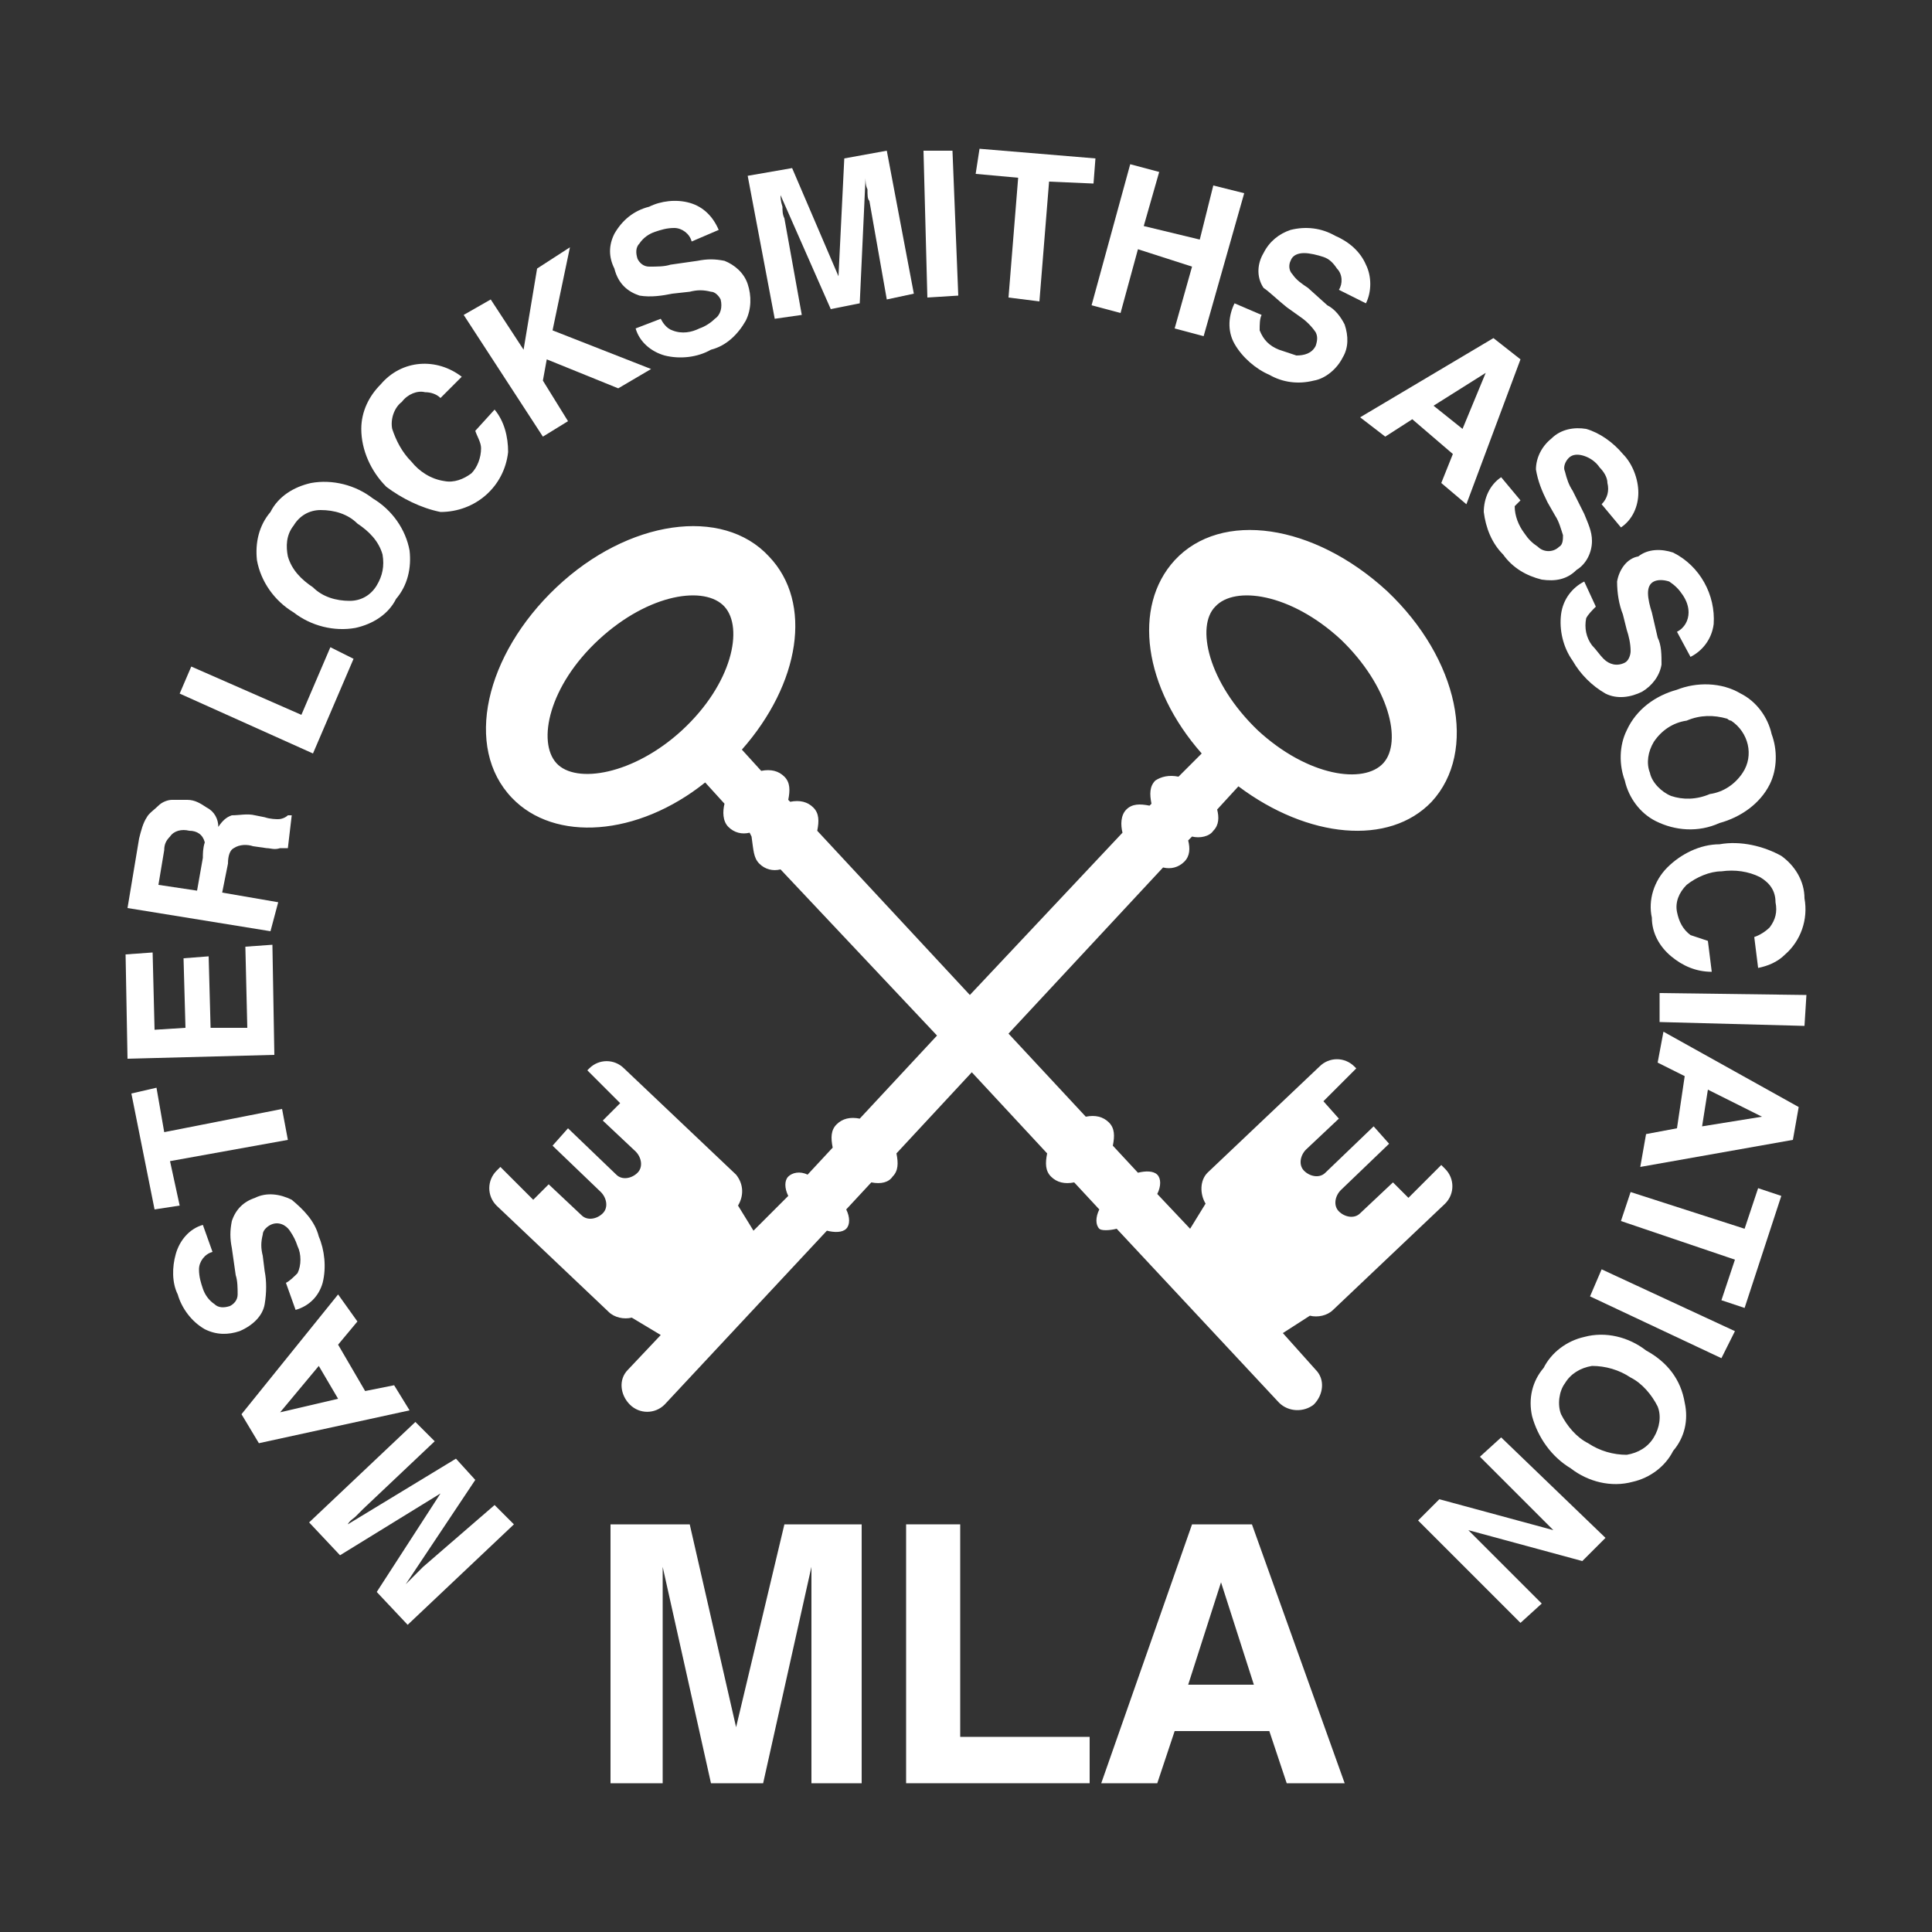 <?xml version="1.0" encoding="utf-8"?>
<!-- Generator: Adobe Illustrator 22.1.0, SVG Export Plug-In . SVG Version: 6.00 Build 0)  -->
<svg version="1.1" id="Layer_1" xmlns="http://www.w3.org/2000/svg" xmlns:xlink="http://www.w3.org/1999/xlink" x="0px" y="0px"
	 viewBox="0 0 100 100" style="enable-background:new 0 0 100 100;" xml:space="preserve">
<rect x="0" y="0" width="100" height="100" fill="#333333" stroke="none"/>
<style type="text/css">
	.st0{fill:#FFFFFF;}
</style>
<g>
	<path class="st0" d="M21.9,81.1l-0.4,0.4L21,82l3.6-5.4l-1-1.1L18,78.9c0.1-0.2,0.3-0.3,0.4-0.4l0.4-0.4l3.7-3.5l-1-1l-5.5,5.2
		l1.6,1.7l5.2-3.2l-3.3,5.1l1.6,1.7l5.5-5.2l-1-1L21.9,81.1z"/>
	<path class="st0" d="M20.4,71.7L18.9,72l-1.4-2.4l1-1.2L17.5,67l-5,6.2l0.9,1.5l7.8-1.7L20.4,71.7z M14.5,73.1l2-2.4l1,1.7
		L14.5,73.1z"/>
	<path class="st0" d="M13.7,67.5c0.1-0.6,0.1-1.2,0-1.7l-0.1-0.8c-0.1-0.4-0.1-0.7,0-1.1c0-0.2,0.2-0.4,0.4-0.5c0.4-0.2,0.8,0,1,0.3
		c0.2,0.3,0.3,0.5,0.4,0.8c0.2,0.4,0.2,1,0,1.4c-0.2,0.2-0.4,0.4-0.6,0.5l0.5,1.4c0.7-0.2,1.2-0.7,1.4-1.4c0.2-0.8,0.1-1.7-0.2-2.4
		c-0.2-0.8-0.8-1.4-1.4-1.9c-0.6-0.3-1.3-0.4-1.9-0.1c-0.6,0.2-1,0.6-1.2,1.2c-0.1,0.5-0.1,0.9,0,1.4l0.2,1.4c0.1,0.3,0.1,0.7,0.1,1
		c0,0.3-0.2,0.5-0.4,0.6c-0.3,0.1-0.6,0.1-0.8-0.1c-0.3-0.2-0.5-0.5-0.6-0.8c-0.1-0.3-0.2-0.6-0.2-1c0-0.4,0.3-0.8,0.7-0.9l-0.5-1.4
		c-0.7,0.2-1.2,0.8-1.4,1.5c-0.2,0.7-0.2,1.5,0.1,2.1c0.2,0.7,0.7,1.4,1.4,1.8c0.6,0.3,1.2,0.3,1.8,0.1
		C13.1,68.6,13.6,68.1,13.7,67.5z"/>
	<polygon class="st0" points="8.8,60.1 14.9,59 14.6,57.4 8.5,58.6 8.1,56.3 6.8,56.6 8,62.6 9.3,62.4 	"/>
	<polygon class="st0" points="14.1,48.9 12.7,49 12.8,53.2 10.9,53.2 10.8,49.5 9.5,49.6 9.6,53.2 8,53.3 7.9,49.3 6.5,49.4 
		6.6,54.8 14.2,54.6 	"/>
	<path class="st0" d="M14.4,46.7l-2.9-0.5l0.3-1.5c0-0.4,0.1-0.7,0.3-0.8c0.3-0.2,0.7-0.2,1-0.1l0.7,0.1c0.2,0,0.4,0.1,0.7,0
		c0.1,0,0.3,0,0.4,0l0.2-1.7l-0.2,0c-0.1,0.1-0.3,0.2-0.5,0.2c-0.1,0-0.4,0-0.7-0.1l-0.5-0.1c-0.4-0.1-0.8,0-1.2,0
		c-0.3,0.1-0.5,0.3-0.7,0.6c0-0.4-0.2-0.8-0.6-1c-0.3-0.2-0.6-0.4-1-0.4c-0.3,0-0.5,0-0.8,0c-0.2,0-0.5,0.1-0.7,0.3
		c-0.2,0.2-0.5,0.4-0.6,0.6c-0.2,0.3-0.3,0.7-0.4,1.1l-0.6,3.6l7.4,1.2L14.4,46.7z M10.5,44.4l-0.3,1.7l-2-0.3L8.5,44
		c0-0.3,0.1-0.5,0.3-0.7c0.2-0.3,0.6-0.4,1-0.3c0.4,0,0.7,0.2,0.8,0.6C10.5,43.9,10.5,44.2,10.5,44.4z"/>
	<polygon class="st0" points="18.3,34.1 17.1,33.5 15.6,37 9.9,34.5 9.3,35.9 16.2,39 	"/>
	<path class="st0" d="M15.2,31.7c0.9,0.7,2.1,1,3.2,0.8c0.9-0.2,1.7-0.7,2.1-1.5c0.6-0.7,0.8-1.6,0.7-2.5c-0.2-1.1-0.9-2.1-1.9-2.7
		c-0.9-0.7-2.1-1-3.2-0.8c-0.9,0.2-1.7,0.7-2.1,1.5c-0.6,0.7-0.8,1.6-0.7,2.5C13.5,30.1,14.2,31.1,15.2,31.7z M15.2,27.2
		c0.3-0.5,0.8-0.8,1.4-0.8c0.7,0,1.4,0.2,1.9,0.7c0.6,0.4,1.1,0.9,1.3,1.6c0.1,0.6,0,1.1-0.3,1.6c-0.3,0.5-0.8,0.8-1.4,0.8
		c-0.7,0-1.4-0.2-1.9-0.7c-0.6-0.4-1.1-0.9-1.3-1.6C14.8,28.3,14.8,27.7,15.2,27.2z"/>
	<path class="st0" d="M22.8,26.5c1.8,0,3.3-1.3,3.5-3.1c0-0.8-0.2-1.6-0.7-2.2l-1,1.1c0.1,0.3,0.3,0.6,0.3,0.9c0,0.5-0.2,1-0.5,1.3
		c-0.4,0.3-0.9,0.5-1.4,0.4c-0.7-0.1-1.3-0.5-1.7-1c-0.5-0.5-0.8-1.1-1-1.7c-0.1-0.5,0.1-1.1,0.5-1.4c0.3-0.4,0.8-0.6,1.2-0.5
		c0.3,0,0.6,0.1,0.8,0.3l1.1-1.1l0,0c-1.3-1-3.1-0.9-4.2,0.4c-0.6,0.6-1,1.4-1,2.3c0,1.1,0.5,2.2,1.3,3
		C20.8,25.8,21.8,26.3,22.8,26.5z"/>
	<polygon class="st0" points="29.4,21.8 28.1,19.7 28.3,18.6 32,20.1 33.7,19.1 28.6,17.1 29.5,12.8 27.8,13.9 27.1,18.1 25.4,15.5 
		24,16.3 28.1,22.6 	"/>
	<path class="st0" d="M33.1,15.3c0.6,0.1,1.2,0,1.7-0.1l0.9-0.1c0.4-0.1,0.7-0.1,1.1,0c0.2,0,0.4,0.2,0.5,0.4c0.1,0.4,0,0.8-0.3,1
		c-0.2,0.2-0.5,0.4-0.8,0.5c-0.4,0.2-0.9,0.3-1.4,0.1c-0.3-0.1-0.5-0.4-0.6-0.6L32.9,17c0.2,0.7,0.8,1.2,1.5,1.4
		c0.8,0.2,1.7,0.1,2.4-0.3c0.8-0.2,1.4-0.8,1.8-1.5c0.3-0.6,0.3-1.3,0.1-1.9c-0.2-0.6-0.7-1-1.2-1.2c-0.5-0.1-0.9-0.1-1.4,0
		l-1.4,0.2c-0.3,0.1-0.7,0.1-1.1,0.1c-0.3,0-0.5-0.2-0.6-0.4c-0.1-0.3-0.1-0.6,0.1-0.8c0.2-0.3,0.5-0.5,0.8-0.6
		c0.3-0.1,0.6-0.2,1-0.2c0.4,0,0.8,0.3,0.9,0.7l1.4-0.6c-0.3-0.7-0.8-1.2-1.5-1.4c-0.7-0.2-1.5-0.1-2.1,0.2
		c-0.8,0.2-1.4,0.7-1.8,1.4c-0.3,0.6-0.3,1.2,0,1.8C32,14.7,32.5,15.1,33.1,15.3z"/>
	<path class="st0" d="M41.5,16.3l-0.9-5c-0.1-0.2-0.1-0.4-0.1-0.6c-0.1-0.3-0.1-0.5-0.1-0.6l2.6,5.9l1.5-0.3l0.3-6.5
		c0,0.2,0,0.4,0.1,0.6c0,0.3,0,0.5,0.1,0.6l0.9,5.1l1.4-0.3l-1.4-7.4l-2.2,0.4l-0.3,6.1l-2.4-5.6l-2.3,0.4l1.4,7.4L41.5,16.3z"/>
	<polygon class="st0" points="49.6,15.3 49.3,7.8 47.8,7.8 48,15.4 	"/>
	<polygon class="st0" points="52.2,15.4 53.8,15.6 54.3,9.4 56.6,9.5 56.7,8.2 50.7,7.7 50.5,9 52.7,9.2 	"/>
	<polygon class="st0" points="58,16.2 58.9,12.9 61.7,13.8 60.8,17 62.3,17.4 64.4,10 62.8,9.6 62.1,12.4 59.2,11.7 60,8.9 
		58.5,8.5 56.5,15.8 	"/>
	<path class="st0" d="M66.6,15.9l0.7,0.5c0.3,0.2,0.6,0.5,0.8,0.8c0.1,0.2,0.1,0.4,0,0.7c-0.2,0.4-0.6,0.5-1,0.5
		c-0.3-0.1-0.6-0.2-0.9-0.3c-0.5-0.2-0.8-0.5-1-1c0-0.3,0-0.6,0.1-0.8l-1.4-0.6c-0.3,0.6-0.4,1.4,0,2.1c0.4,0.7,1.1,1.3,1.8,1.6
		c0.7,0.4,1.5,0.5,2.3,0.3c0.6-0.1,1.2-0.6,1.5-1.2c0.3-0.5,0.3-1.1,0.1-1.7c-0.2-0.4-0.5-0.8-0.9-1l-1-0.9
		c-0.3-0.2-0.6-0.4-0.8-0.7c-0.2-0.2-0.2-0.5-0.1-0.7c0.1-0.3,0.4-0.4,0.7-0.4c0.3,0,0.7,0.1,1,0.2c0.3,0.1,0.5,0.3,0.7,0.6
		c0.3,0.3,0.3,0.8,0.1,1.1l1.4,0.7c0.3-0.6,0.3-1.4,0-2c-0.3-0.7-0.9-1.2-1.6-1.5c-0.7-0.4-1.5-0.5-2.3-0.3
		c-0.6,0.2-1.1,0.6-1.4,1.2c-0.3,0.5-0.4,1.2,0,1.8C65.7,15.1,66.1,15.5,66.6,15.9z"/>
	<path class="st0" d="M71.7,22.6l1.4-0.9l2.1,1.8L74.6,25l1.3,1.1l2.8-7.5l-1.4-1.1l-6.9,4.1L71.7,22.6z M76.9,19.3l-1.2,2.9
		L74.2,21L76.9,19.3z"/>
	<path class="st0" d="M78.7,25.9l-1-1.2c-0.6,0.4-0.9,1.1-0.9,1.8c0.1,0.8,0.4,1.6,1,2.2c0.5,0.7,1.2,1.1,2,1.3
		c0.7,0.1,1.3,0,1.8-0.5c0.5-0.3,0.8-0.9,0.8-1.5c0-0.5-0.2-0.9-0.4-1.4l-0.6-1.2c-0.2-0.3-0.3-0.6-0.4-1c-0.1-0.2,0-0.5,0.2-0.7
		c0.2-0.2,0.5-0.2,0.8-0.1c0.3,0.1,0.6,0.3,0.8,0.6c0.2,0.2,0.4,0.5,0.4,0.8c0.1,0.4,0,0.8-0.3,1.1l1,1.2c0.6-0.4,0.9-1.1,0.9-1.8
		c0-0.7-0.3-1.5-0.8-2c-0.5-0.6-1.2-1.1-1.9-1.3c-0.6-0.1-1.3,0-1.8,0.5c-0.5,0.4-0.8,1-0.8,1.6c0.1,0.6,0.3,1.1,0.6,1.7l0.4,0.7
		c0.2,0.3,0.3,0.7,0.4,1c0,0.2,0,0.5-0.2,0.6c-0.3,0.3-0.8,0.3-1.1,0c-0.3-0.2-0.5-0.4-0.7-0.7c-0.3-0.4-0.5-0.9-0.5-1.4
		C78.3,26.3,78.5,26.1,78.7,25.9z"/>
	<path class="st0" d="M83.7,30.1c0,0.6,0.1,1.2,0.3,1.7l0.2,0.8c0.1,0.3,0.2,0.7,0.2,1.1c0,0.2-0.1,0.5-0.3,0.6
		c-0.4,0.2-0.8,0.1-1.1-0.2c-0.2-0.2-0.4-0.5-0.6-0.7c-0.3-0.4-0.4-0.9-0.3-1.4c0.1-0.2,0.3-0.4,0.5-0.6L82,30.1
		c-0.6,0.3-1.1,0.9-1.2,1.7c-0.1,0.8,0.1,1.7,0.6,2.4c0.4,0.7,1,1.3,1.7,1.7c0.6,0.3,1.3,0.2,1.9-0.1c0.5-0.3,0.9-0.8,1-1.4
		c0-0.5,0-1-0.2-1.4l-0.3-1.3c-0.1-0.3-0.2-0.7-0.2-1c0-0.3,0.1-0.5,0.3-0.6c0.2-0.1,0.5-0.1,0.8,0c0.3,0.2,0.5,0.4,0.7,0.7
		c0.2,0.3,0.3,0.6,0.3,0.9c0,0.4-0.2,0.8-0.6,1l0.7,1.3c0.6-0.3,1.1-0.9,1.2-1.7c0.1-1.5-0.7-3-2.1-3.7c-0.6-0.2-1.3-0.2-1.8,0.2
		C84.2,28.9,83.8,29.5,83.7,30.1z"/>
	<path class="st0" d="M86.8,35.7c-1.1,0.3-2.1,1-2.6,2.1c-0.4,0.8-0.4,1.8-0.1,2.6c0.2,0.9,0.8,1.7,1.6,2.1c1,0.5,2.2,0.6,3.3,0.1
		c1.1-0.3,2.1-1,2.6-2c0.4-0.8,0.4-1.8,0.1-2.6c-0.2-0.9-0.8-1.7-1.6-2.1C89.1,35.3,87.8,35.3,86.8,35.7z M89.6,37.3
		c0.9,0.6,1.2,1.8,0.6,2.7c-0.4,0.6-1,1-1.7,1.1c-0.7,0.3-1.4,0.3-2,0.1c-0.5-0.2-1-0.7-1.1-1.2c-0.2-0.5-0.1-1.1,0.2-1.6
		c0.4-0.6,1-1,1.7-1.1c0.7-0.3,1.4-0.3,2.1-0.1C89.4,37.2,89.5,37.3,89.6,37.3z"/>
	<path class="st0" d="M89,43.7c-1,0-2,0.5-2.7,1.2c-0.7,0.7-1,1.7-0.8,2.6c0,0.8,0.4,1.5,1,2c0.6,0.5,1.3,0.8,2.1,0.8l-0.2-1.6
		c-0.3-0.1-0.6-0.2-0.9-0.3c-0.4-0.3-0.6-0.7-0.7-1.2c-0.1-0.5,0.1-1,0.5-1.4c0.5-0.4,1.2-0.7,1.8-0.7c0.7-0.1,1.4,0,2,0.3
		c0.5,0.3,0.8,0.7,0.8,1.3c0.1,0.5,0,0.9-0.3,1.3c-0.2,0.2-0.5,0.4-0.8,0.5l0.2,1.6c0.5-0.1,1-0.3,1.4-0.7c0.8-0.7,1.2-1.8,1-2.9
		c0-0.9-0.5-1.7-1.2-2.2C91.3,43.8,90.1,43.5,89,43.7z"/>
	<polygon class="st0" points="85.9,51.4 85.9,52.9 93.4,53.1 93.5,51.5 	"/>
	<path class="st0" d="M85.8,55l1.4,0.7l-0.4,2.7l-1.6,0.3l-0.3,1.7l7.9-1.4l0.3-1.7l-7-3.9L85.8,55z M88.4,56.4l2.8,1.4l-3.1,0.5
		L88.4,56.4z"/>
	<polygon class="st0" points="90.3,63.6 84.4,61.7 83.9,63.2 89.8,65.2 89.1,67.3 90.3,67.7 92.2,61.9 91,61.5 	"/>
	<polygon class="st0" points="82.3,67.1 89.1,70.3 89.8,68.9 82.9,65.7 	"/>
	<path class="st0" d="M85.2,69.9c-0.9-0.7-2.1-1-3.2-0.7c-0.9,0.2-1.7,0.8-2.1,1.6c-0.6,0.7-0.8,1.6-0.6,2.5c0.3,1.1,1,2.1,2,2.7
		c0.9,0.7,2.1,1,3.2,0.7c0.9-0.2,1.7-0.8,2.1-1.6c0.6-0.7,0.8-1.6,0.6-2.5C87,71.4,86.3,70.5,85.2,69.9z M85.6,74.4
		c-0.3,0.5-0.8,0.8-1.4,0.9c-0.7,0-1.4-0.2-2-0.6c-0.6-0.3-1.1-0.9-1.4-1.5v0c-0.2-0.5-0.1-1.2,0.2-1.6c0.3-0.5,0.8-0.8,1.4-0.9
		c0.7,0,1.4,0.2,2,0.6c0.6,0.3,1.1,0.9,1.4,1.5C86,73.3,85.9,73.9,85.6,74.4z"/>
	<polygon class="st0" points="76.6,75.4 80.4,79.2 74.5,77.6 73.4,78.7 78.7,84 79.8,83 76,79.2 81.9,80.8 83.1,79.6 77.7,74.4 	"/>
	<polygon class="st0" points="38.1,89.4 35.7,78.9 31.6,78.9 31.6,92.3 34.3,92.3 34.3,81.1 36.8,92.3 39.5,92.3 42,81.1 42,92.3 
		44.6,92.3 44.6,78.9 40.6,78.9 	"/>
	<polygon class="st0" points="49.7,78.9 46.9,78.9 46.9,92.3 56.4,92.3 56.4,89.9 49.7,89.9 	"/>
	<path class="st0" d="M61.7,78.9L57,92.3h2.9l0.9-2.7h4.9l0.9,2.7h3l-4.8-13.4H61.7z M61.5,87.2l1.7-5.3l1.7,5.3H61.5z"/>
	<path class="st0" d="M57.8,63.6l8.4,9c0.5,0.5,1.3,0.5,1.8,0.1l0,0c0.5-0.5,0.6-1.3,0.1-1.8l0,0l-1.7-1.9l1.4-0.9
		c0.4,0.1,0.9,0,1.2-0.3l5.8-5.5c0.5-0.5,0.5-1.3,0-1.8l-0.2-0.2l-1.7,1.7l-0.8-0.8l-1.7,1.6l0,0c-0.3,0.3-0.8,0.2-1.1-0.1
		c-0.3-0.3-0.2-0.8,0.1-1.1l2.5-2.4l-0.8-0.9l-2.5,2.4l0,0c-0.3,0.3-0.8,0.2-1.1-0.1c-0.3-0.3-0.2-0.8,0.1-1.1l1.7-1.6l-0.8-0.9
		l1.7-1.7l-0.1-0.1c-0.5-0.5-1.3-0.5-1.8,0l-5.8,5.5l0,0c-0.4,0.4-0.4,1.1-0.1,1.6l-0.8,1.3l-1.7-1.8c0.2-0.4,0.2-0.8,0-1
		c-0.2-0.2-0.6-0.2-1-0.1l-1.3-1.4c0.1-0.5,0.1-0.9-0.2-1.2c-0.3-0.3-0.7-0.4-1.2-0.3l-4-4.3l8-8.6c0.4,0.1,0.8,0,1.1-0.3
		c0.3-0.3,0.3-0.7,0.2-1.1l0.2-0.2c0.4,0.1,0.9,0,1.1-0.3c0.3-0.3,0.3-0.7,0.2-1.1l1.1-1.2c3.6,2.7,7.8,3.1,10,0.8
		c2.4-2.6,1.4-7.4-2.3-10.9c-3.8-3.5-8.6-4.2-11-1.6c-2.2,2.4-1.6,6.6,1.4,10L61,40.2c-0.5-0.1-0.9,0-1.2,0.2
		c-0.3,0.3-0.3,0.7-0.2,1.2l-0.1,0.1c-0.5-0.1-0.9-0.1-1.2,0.2c-0.3,0.3-0.3,0.8-0.2,1.2l-7.9,8.4l-7.9-8.5c0.1-0.5,0.1-0.9-0.2-1.2
		c-0.3-0.3-0.7-0.4-1.2-0.3l-0.1-0.1c0.1-0.5,0.1-0.9-0.2-1.2c-0.3-0.3-0.7-0.4-1.2-0.3l-1-1.1c3-3.4,3.7-7.6,1.4-10
		c-2.4-2.6-7.3-1.9-11,1.6c-3.7,3.5-4.8,8.3-2.3,10.9c2.2,2.3,6.5,2,10-0.8l1,1.1c-0.1,0.4-0.1,0.9,0.2,1.2c0.3,0.3,0.7,0.4,1.1,0.3
		l0.1,0.2C39,44,39,44.4,39.3,44.7c0.3,0.3,0.7,0.4,1.1,0.3l8.1,8.6l-4,4.3c-0.5-0.1-0.9,0-1.2,0.3c-0.3,0.3-0.3,0.7-0.2,1.2
		l-1.3,1.4c-0.4-0.2-0.8-0.1-1,0.1c-0.2,0.2-0.2,0.6,0,1L39,63.7l-0.8-1.3c0.3-0.5,0.3-1.1-0.1-1.6l0,0l-5.8-5.5
		c-0.5-0.5-1.3-0.5-1.8,0l-0.1,0.1l1.7,1.7L31.2,58l1.7,1.6c0.3,0.3,0.4,0.8,0.1,1.1c-0.3,0.3-0.8,0.4-1.1,0.1l0,0l-2.5-2.4
		l-0.8,0.9l2.5,2.4c0.3,0.3,0.4,0.8,0.1,1.1c-0.3,0.3-0.8,0.4-1.1,0.1l0,0l-1.7-1.6l-0.8,0.8l-1.7-1.7l-0.2,0.2
		c-0.5,0.5-0.5,1.3,0,1.8l5.8,5.5c0.3,0.3,0.8,0.4,1.2,0.3l1.5,0.9l-1.7,1.8l0,0c-0.5,0.5-0.4,1.3,0.1,1.8c0.5,0.5,1.3,0.5,1.8,0
		l8.4-9c0.4,0.1,0.8,0.1,1-0.1c0.2-0.2,0.2-0.6,0-1l1.3-1.4c0.5,0.1,0.9,0,1.1-0.3c0.3-0.3,0.3-0.7,0.2-1.2l3.9-4.2l3.9,4.2
		c-0.1,0.5-0.1,0.9,0.2,1.2c0.3,0.3,0.7,0.4,1.2,0.3l1.3,1.4c-0.2,0.4-0.2,0.8,0,1C57,63.7,57.4,63.7,57.8,63.6z M62.9,31.4
		c1-1.1,3.9-0.7,6.5,1.7h0c2.5,2.4,3.2,5.3,2.2,6.4c-1,1.1-3.9,0.7-6.5-1.7C62.5,35.3,61.9,32.4,62.9,31.4z M28.8,39.5
		c-1-1.1-0.4-4,2.2-6.4c2.6-2.4,5.5-2.8,6.5-1.7s0.4,4-2.2,6.4C32.8,40.1,29.8,40.6,28.8,39.5z"/>
</g>
</svg>
